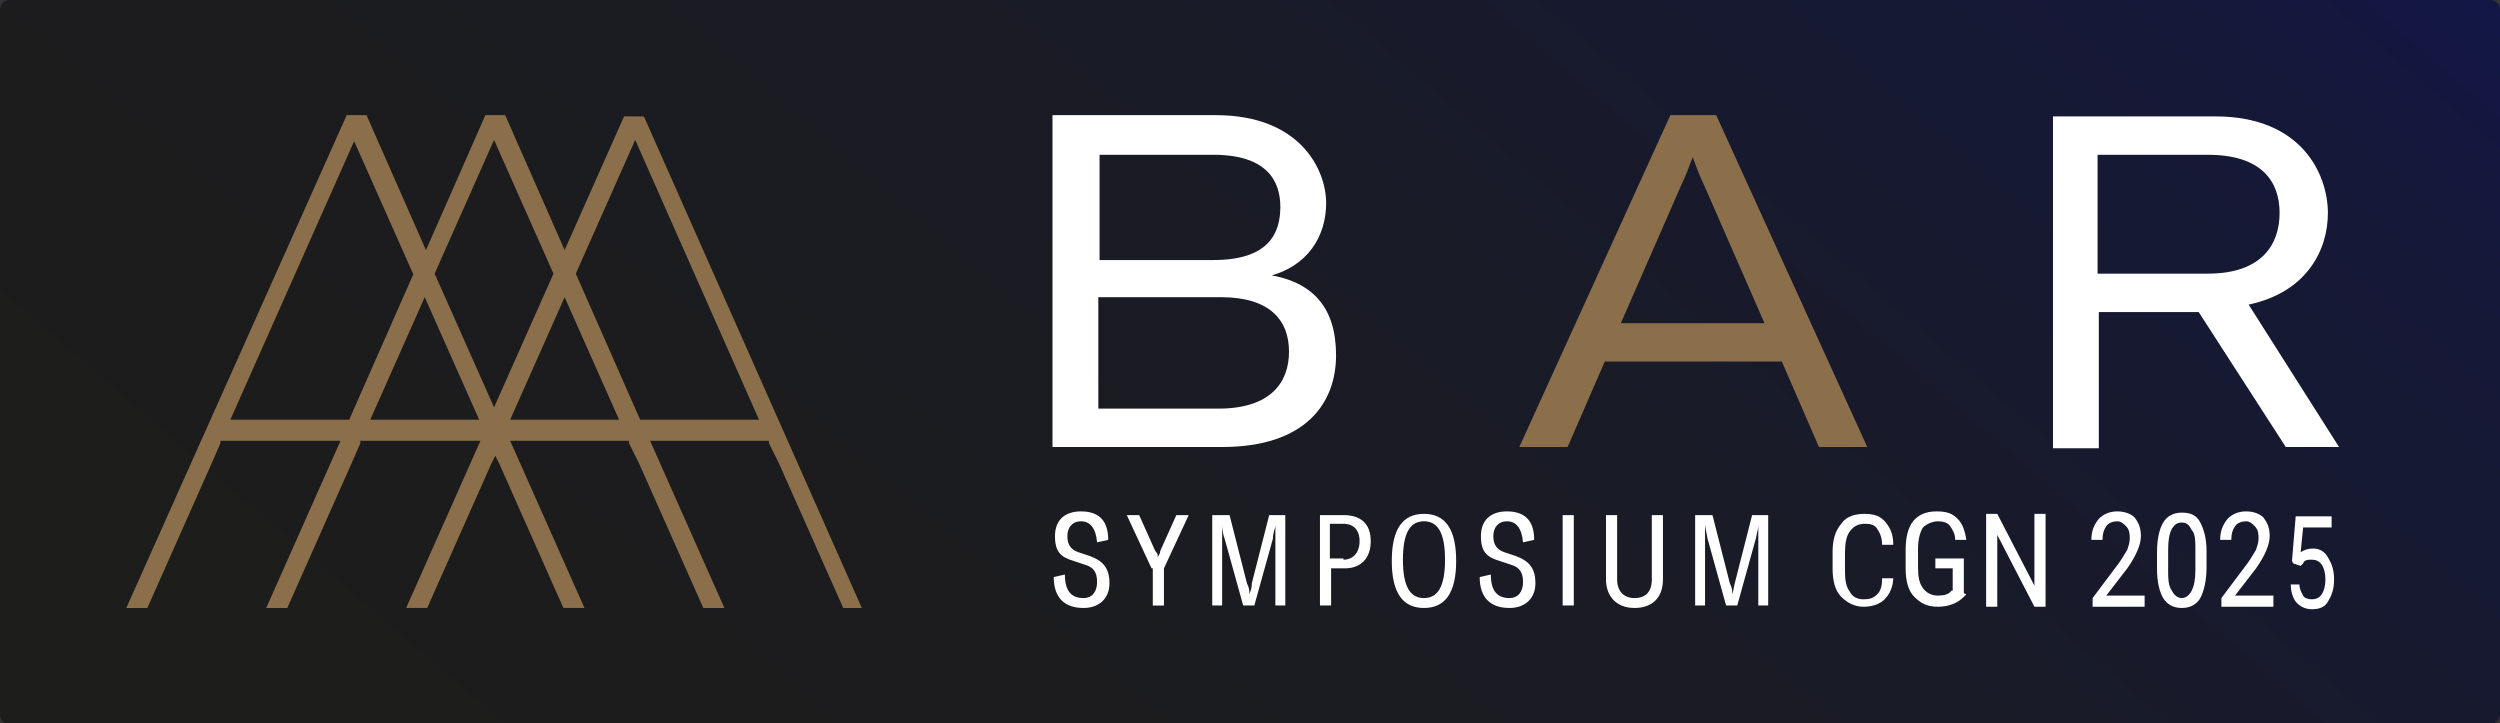 <?xml version="1.0" encoding="UTF-8"?>
<svg id="Ebene_2" data-name="Ebene 2" xmlns="http://www.w3.org/2000/svg" xmlns:xlink="http://www.w3.org/1999/xlink" version="1.1" viewBox="0 0 201.9 58.4">
  <rect x="0" y="0" width="201.9" height="58.4" fill="#333333" stroke="none"/>
  <defs>
    <style>
      .cls-1 {
        fill: url(#Unbenannter_Verlauf);
      }

      .cls-1, .cls-2, .cls-3 {
        stroke-width: 0px;
      }

      .cls-2 {
        fill: #8b6f4b;
      }

      .cls-3 {
        fill: #fff;
      }
    </style>
    <linearGradient id="Unbenannter_Verlauf" data-name="Unbenannter Verlauf" x1="43.8" y1="-35.7" x2="158.1" y2="97.2" gradientTransform="translate(0 60) scale(1 -1)" gradientUnits="userSpaceOnUse">
      <stop offset="0" stop-color="#1d1d1b"/>
      <stop offset=".3" stop-color="#1c1c1e"/>
      <stop offset=".6" stop-color="#191b27"/>
      <stop offset=".9" stop-color="#151838"/>
      <stop offset="1" stop-color="#121746"/>
    </linearGradient>
  </defs>
  <g id="Ebene_1-2" data-name="Ebene 1-2">
    <path class="cls-1" d="M.8,0h200.3c.4,0,.8.3.8.8v56.9c0,.4-.4.8-.8.8H.8c-.4,0-.8-.3-.8-.8V.8c0-.4.3-.8.8-.8Z"/>
    <path class="cls-2" d="M61.2,33.9h0s-9.5,0-9.5,0l-5.2-11.8,4.8-10.8,10,22.6h0ZM44.7,22.1l-4.8,10.8-4.8-10.8,4.8-10.8s4.8,10.8,4.8,10.8ZM33.4,22.1l-5.2,11.8h-9.6s10-22.5,10-22.5l4.8,10.8h0ZM29.9,33.9l4.4-9.9,4.4,9.9h-8.8,0ZM41.2,33.9l4.4-9.9,4.4,9.9h-8.8,0ZM69.6,49.1L52,9.4h-1.6l-4.8,10.8-4.8-10.9h-1.6l-4.8,10.9-4.8-10.9h-1.6L10.2,49.1h1.7l5.2-11.7.7-1.6v-.2h9.7l-6,13.5h1.7l5.2-11.7.7-1.6v-.2h9.7l-6,13.5h1.7l5.2-11.7.3-.6.3.6,5.2,11.7h1.7l-6-13.5h9.6v.2c0,0,.8,1.6.8,1.6l5.2,11.7h1.7l-6-13.5h9.6v.2c0,0,.8,1.6.8,1.6l5.2,11.7h1.7,0Z"/>
    <g>
      <g>
        <path class="cls-3" d="M169.4,22.1v-9.6h8.9c4.4,0,5.8,2.2,5.8,4.7s-1.4,4.9-5.8,4.9h-8.8ZM177.5,25.1l7.1,11h4.3l-7.3-11.5c4.7-1,6.4-4.4,6.4-7.4s-2-7.8-9.1-7.8h-13.1v26.8h3.7v-11h8.1Z"/>
        <path class="cls-2" d="M142.5,26.1h-11.6l4.9-11.2c.3-.6.6-1.4.9-2.2h0c.3.8.6,1.6.9,2.2l4.9,11.2h0ZM143.9,29.2l3,6.9h3.9l-12.2-26.8h-3.7l-12.2,26.8h3.9l3-6.9h14.4,0Z"/>
        <path class="cls-3" d="M98.4,33h-9.7v-9h9.9c4,0,5.5,1.9,5.5,4.4s-1.5,4.6-5.7,4.6M88.8,12.5h9.2c4.4,0,5.4,2.2,5.4,4.2s-.8,4.3-5.4,4.3h-9.2v-8.5ZM102.5,22.3c3.1-.8,4.6-3.2,4.6-5.9s-2.1-7.1-8.9-7.1h-13.2v26.8h13.7c6.8,0,9.2-3.6,9.2-7.4s-1.8-5.9-5.4-6.5"/>
      </g>
      <path class="cls-3" d="M136.9,41.6v7.3h.8v-5.1c0-.4,0-1,0-1.4h0c0,0,.1.6.2,1.1l1.5,5.4h.9l1.5-5.4c.1-.5.2-.8.2-1.1h0c0,.3,0,1,0,1.4v5.1h.8v-7.3h-1.3l-1.4,5.5c-.1.4-.1.6-.2.9h0c0-.3,0-.5-.2-.9l-1.4-5.5h-1.3,0ZM130.6,41.6h-.9v5.2c0,1.3.8,2.3,2.3,2.3s2.3-.9,2.3-2.3v-5.2h-.9v5.2c0,1-.5,1.5-1.4,1.5s-1.4-.6-1.4-1.5v-5.2ZM126.2,48.9h.9v-7.3h-.9v7.3ZM121.9,49.1c1.3,0,2.1-.8,2.1-2s-.5-1.8-1.6-2.2l-.9-.3c-.6-.2-.9-.6-.9-1.3s.4-1.2,1.1-1.2,1.2.5,1.3,1.7l.9-.2c0-1.7-.9-2.3-2.2-2.3s-2.1.7-2.1,2,.5,1.7,1.5,2l.9.3c.7.2,1,.6,1,1.4s-.4,1.3-1.1,1.3c-1,0-1.5-.6-1.5-1.9l-.9.2c0,1.7.9,2.5,2.4,2.5M115,48.3c-1.1,0-1.7-.9-1.7-3.1s.6-3.1,1.7-3.1,1.7.9,1.7,3.1-.6,3.1-1.7,3.1M115,49.1c1.7,0,2.6-1.2,2.6-3.8s-.9-3.8-2.6-3.8-2.6,1.2-2.6,3.8.9,3.8,2.6,3.8M108.5,45.1h-1.1v-2.8h1.1c.8,0,1.3.5,1.3,1.4s-.5,1.5-1.3,1.5M108.6,41.6h-2v7.3h.9v-3h1.1c1.3,0,2.1-.8,2.1-2.2s-.8-2.1-2.2-2.1M97.9,41.6v7.3h.8v-5.1c0-.4,0-1,0-1.4h0c0,0,0,.6.2,1.1l1.5,5.4h.9l1.5-5.4c0-.5.2-.8.2-1.1h0c0,.3,0,1,0,1.4v5.1h.8v-7.3h-1.3l-1.4,5.5c0,.4-.1.6-.2.9h0c0-.3,0-.5-.2-.9l-1.4-5.5h-1.3,0ZM93.1,45.9v3h.9v-3l2-4.3h-1l-1.3,2.9c0,.2-.1.3-.2.5h0c0-.2,0-.3-.2-.5l-1.3-2.9h-1l2,4.3h0ZM87.5,49.1c1.3,0,2.1-.8,2.1-2s-.5-1.8-1.6-2.2l-.9-.3c-.6-.2-.9-.6-.9-1.3s.4-1.2,1.1-1.2,1.2.5,1.3,1.7l.9-.2c0-1.7-.9-2.3-2.2-2.3s-2.1.7-2.1,2,.5,1.7,1.5,2l.9.3c.7.2,1,.6,1,1.4s-.4,1.3-1.1,1.3c-1,0-1.5-.6-1.5-1.9l-.9.2c0,1.7.9,2.5,2.4,2.5"/>
      <g>
        <path class="cls-3" d="M152.9,46.6c0,.8-.3,1.4-.7,1.8-.4.4-1,.6-1.7.6s-1.3-.3-1.8-.8-.7-1.3-.7-2.3v-1.3c0-1,.2-1.7.7-2.3.4-.6,1.1-.8,1.9-.8s1.3.2,1.7.7.6,1,.6,1.8h-.9c0-.6-.2-1-.4-1.3-.2-.3-.5-.4-1-.4s-.9.2-1.2.6c-.3.4-.4,1-.4,1.8v1.4c0,.8.1,1.3.4,1.7.2.4.6.6,1.1.6s.8-.1,1.1-.4.4-.7.4-1.3h.9,0Z"/>
        <path class="cls-3" d="M158.8,48l-.2.2c-.5.5-1.2.8-2.1.8s-1.4-.3-1.9-.8c-.5-.5-.7-1.3-.7-2.3v-1.5c0-1,.2-1.8.6-2.3.4-.5,1-.8,1.9-.8s1.3.2,1.7.6.6,1,.7,1.7h-.9c0-.5-.2-.8-.4-1.1s-.6-.4-1-.4-.9.2-1.2.5c-.2.3-.4.9-.4,1.7v1.5c0,.8.1,1.3.4,1.7.3.4.7.6,1.2.6s.9-.1,1.1-.4h.1v-1.8h-1.4v-.8h2.3v2.8h0Z"/>
        <path class="cls-3" d="M165.2,49h-.9l-3-5.8v5.8h-.9v-7.5h.9l3,5.8v-5.8h.9v7.5h0Z"/>
        <path class="cls-3" d="M173.2,49h-4.2v-.7l2.1-2.8c.3-.4.5-.8.7-1.1.1-.3.2-.6.2-.9s0-.7-.3-1c-.2-.2-.4-.4-.7-.4s-.7.1-.9.4-.3.6-.3,1.1h-.9c0-.7.2-1.2.6-1.7.4-.4.9-.6,1.5-.6s1.1.2,1.4.5c.3.4.5.8.5,1.5s-.4,1.6-1.1,2.6l-1.7,2.2h3.1v.8h0Z"/>
        <path class="cls-3" d="M178.2,45.8c0,1.1-.2,1.9-.5,2.5-.3.5-.8.8-1.5.8s-1.2-.3-1.5-.8-.5-1.3-.5-2.4v-1.3c0-1.1.2-1.9.5-2.4.3-.5.8-.8,1.5-.8s1.2.2,1.5.8.5,1.3.5,2.3c0,0,0,1.3,0,1.3ZM177.3,44.5c0-.8,0-1.4-.3-1.7-.2-.4-.4-.6-.8-.6s-.6.2-.8.5c-.2.4-.3.9-.3,1.7v1.5c0,.8,0,1.4.3,1.8.2.4.5.6.8.6s.6-.2.8-.6c.2-.4.3-.9.3-1.7v-1.5h0Z"/>
        <path class="cls-3" d="M183.6,49h-4.2v-.7l2.1-2.8c.3-.4.5-.8.7-1.1.1-.3.2-.6.2-.9s0-.7-.3-1c-.2-.2-.4-.4-.7-.4s-.7.1-.9.4-.3.6-.3,1.1h-.9c0-.7.2-1.2.6-1.7.4-.4.9-.6,1.5-.6s1.1.2,1.4.5c.3.4.5.8.5,1.5s-.4,1.6-1.1,2.6l-1.7,2.2h3.1v.8h0Z"/>
      </g>
    </g>
  </g>
  <path class="cls-3" d="M185.1,45.3l.3-3.6h2.9v.9h-2.3l-.2,2c.3-.2.6-.3,1-.3.5,0,.9.2,1.2.7s.5,1,.5,1.8-.2,1.3-.5,1.8-.8.6-1.3.6-.9-.2-1.2-.5-.5-.9-.5-1.5h.7c0,.4.2.7.3.9s.4.3.7.3.6-.1.8-.4.3-.7.3-1.2-.1-.9-.3-1.2-.5-.4-.8-.4-.6,0-.7.3l-.2.2-.6-.2Z"/>
</svg>